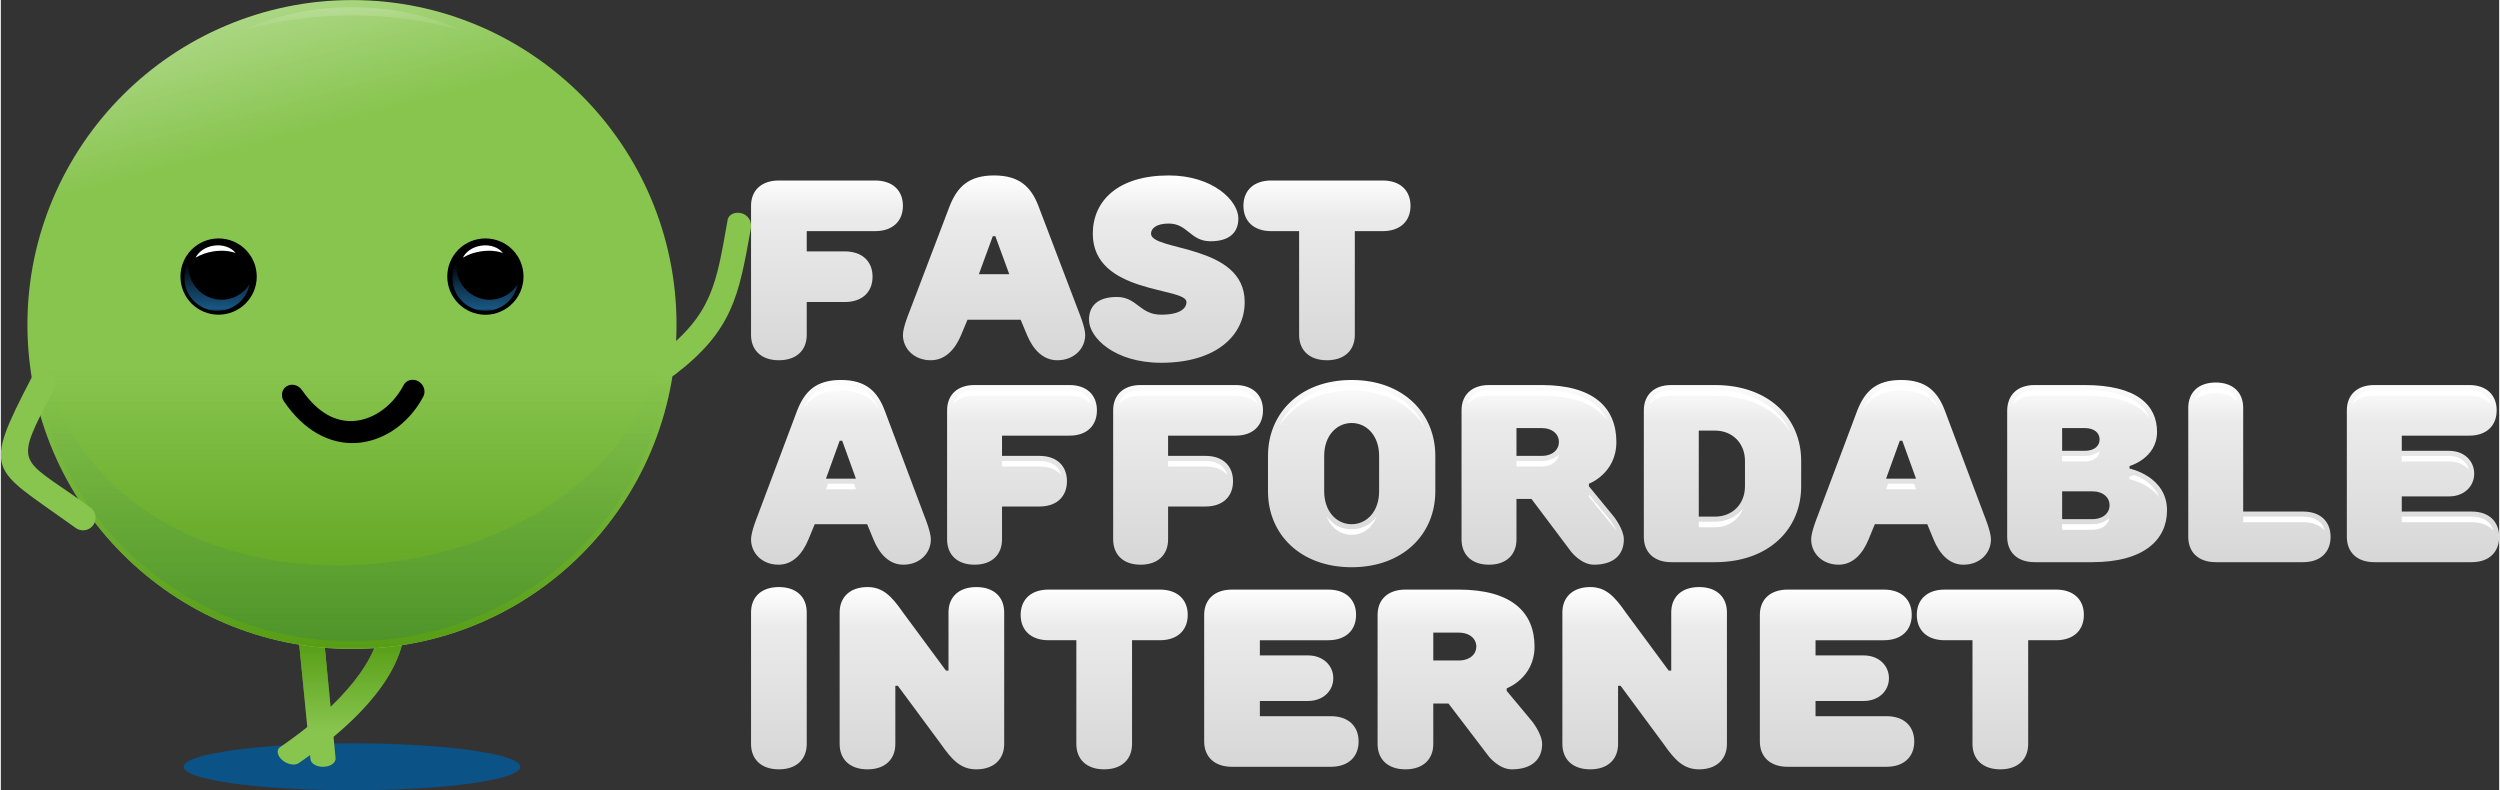 <?xml version="1.0" encoding="UTF-8"?>
<!-- Creator: CorelDRAW 2020 (64-Bit) -->
<svg xmlns="http://www.w3.org/2000/svg" xmlns:xlink="http://www.w3.org/1999/xlink" xmlns:xodm="http://www.corel.com/coreldraw/odm/2003" xml:space="preserve" width="987px" height="312px" version="1.1" style="shape-rendering:geometricPrecision; text-rendering:geometricPrecision; image-rendering:optimizeQuality; fill-rule:evenodd; clip-rule:evenodd" viewBox="0 0 1185.18 374.9">
 <rect x="0" y="0" width="1185.18" height="374.9" fill="#333333" stroke="none"/>
 <defs>
  <style type="text/css">
   <![CDATA[
    .fil1 {fill:none}
    .fil5 {fill:none;fill-rule:nonzero}
    .fil9 {fill:black}
    .fil0 {fill:#0B5386}
    .fil7 {fill:#1B6192}
    .fil4 {fill:#88C54F}
    .fil8 {fill:white}
    .fil10 {fill:black;fill-rule:nonzero}
    .fil3 {fill:#549B12;fill-rule:nonzero}
    .fil2 {fill:#88C54F;fill-rule:nonzero}
    .fil6 {fill:white;fill-rule:nonzero}
    .fil11 {fill:url(#id24)}
    .fil12 {fill:url(#id25)}
   ]]>
  </style>
    <clipPath id="id0">
     <path d="M166.6 352.63c-22.03,0 -41.98,1.26 -56.43,3.27 -14.45,2.02 -23.45,4.8 -23.45,7.87 0,3.07 8.96,5.85 23.4,7.87 14.44,2.01 34.42,3.26 56.46,3.26 22.08,0 42.05,-1.24 56.49,-3.26 14.43,-2.01 23.36,-4.79 23.36,-7.87 -0.02,-3.08 -8.98,-5.86 -23.42,-7.87 -14.44,-2.01 -34.38,-3.27 -56.41,-3.27z"></path>
    </clipPath>
    <mask id="id1">
  <linearGradient id="id2" gradientUnits="userSpaceOnUse" x1="150.11" y1="302.32" x2="150.11" y2="346.99">
   <stop offset="0" style="stop-opacity:1; stop-color:white"></stop>
   <stop offset="1" style="stop-opacity:0; stop-color:white"></stop>
  </linearGradient>
     <rect style="fill:url(#id2)" x="131.33" y="290.52" width="59.63" height="73.25"></rect>
    </mask>
    <clipPath id="id3">
     <path d="M166.63 0.03c-42.48,0 -80.95,17.37 -108.81,45.2 -27.86,27.83 -45.21,66.34 -45.21,108.76 0,42.48 17.27,80.97 45.11,108.82 27.85,27.87 66.36,45.07 108.87,45.07 42.58,0 81.08,-17.14 108.91,-44.97 27.82,-27.83 45.04,-66.35 45.04,-108.92 -0.03,-42.52 -17.31,-81.03 -45.14,-108.83 -27.85,-27.8 -66.3,-45.13 -108.77,-45.13z"></path>
    </clipPath>
    <clipPath id="id4" style="clip-rule:nonzero">
     <path d="M166.63 0.03c-42.48,0 -80.95,17.37 -108.81,45.2 -27.86,27.83 -45.21,66.34 -45.21,108.76 0,42.48 17.27,80.97 45.11,108.82 27.85,27.87 66.36,45.07 108.87,45.07 42.58,0 81.08,-17.14 108.91,-44.97 27.82,-27.83 45.04,-66.35 45.04,-108.92 -0.03,-42.52 -17.31,-81.03 -45.14,-108.83 -27.85,-27.8 -66.3,-45.13 -108.77,-45.13z"></path>
    </clipPath>
     <mask id="id5">
  <linearGradient id="id6" gradientUnits="userSpaceOnUse" x1="161" y1="314.73" x2="161" y2="173.6">
   <stop offset="0" style="stop-opacity:1; stop-color:white"></stop>
   <stop offset="1" style="stop-opacity:0; stop-color:white"></stop>
  </linearGradient>
      <rect style="fill:url(#id6)" x="12.61" y="0.03" width="307.93" height="307.85"></rect>
     </mask>
    <clipPath id="id7" style="clip-rule:nonzero">
     <path d="M166.63 0.03c-42.48,0 -80.95,17.37 -108.81,45.2 -27.86,27.83 -45.21,66.34 -45.21,108.76 0,42.48 17.27,80.97 45.11,108.82 27.85,27.87 66.36,45.07 108.87,45.07 42.58,0 81.08,-17.14 108.91,-44.97 27.82,-27.83 45.04,-66.35 45.04,-108.92 -0.03,-42.52 -17.31,-81.03 -45.14,-108.83 -27.85,-27.8 -66.3,-45.13 -108.77,-45.13z"></path>
    </clipPath>
    <clipPath id="id8" style="clip-rule:nonzero">
     <path d="M208.12 302.18c-40.89,11.49 -82.63,5.18 -116.98,-14.07 -34.35,-19.26 -61.47,-51.64 -72.95,-92.48 -11.49,-40.9 -5.27,-82.63 13.99,-116.97 19.27,-34.36 51.69,-61.34 92.62,-72.84 40.98,-11.52 82.69,-5.43 117.01,13.83 34.32,19.27 61.31,51.68 72.83,92.67 11.47,40.94 5.26,82.7 -14.02,116.98 -19.29,34.31 -51.61,61.39 -92.5,72.88z"></path>
    </clipPath>
     <mask id="id9">
  <linearGradient id="id10" gradientUnits="userSpaceOnUse" x1="83.34" y1="-121.06" x2="133.42" y2="65.83">
   <stop offset="0" style="stop-opacity:1; stop-color:white"></stop>
   <stop offset="0.471" style="stop-opacity:0.502; stop-color:white"></stop>
   <stop offset="1" style="stop-opacity:0; stop-color:white"></stop>
  </linearGradient>
      <rect style="fill:url(#id10)" x="12.43" width="307.96" height="307.92"></rect>
     </mask>
    <clipPath id="id11" style="clip-rule:nonzero">
     <path d="M208.12 302.18c-40.89,11.49 -82.63,5.18 -116.98,-14.07 -34.35,-19.26 -61.47,-51.64 -72.95,-92.48 -11.49,-40.9 -5.27,-82.63 13.99,-116.97 19.27,-34.36 51.69,-61.34 92.62,-72.84 40.98,-11.52 82.69,-5.43 117.01,13.83 34.32,19.27 61.31,51.68 72.83,92.67 11.47,40.94 5.26,82.7 -14.02,116.98 -19.29,34.31 -51.61,61.39 -92.5,72.88z"></path>
    </clipPath>
    <clipPath id="id12">
     <path d="M16.15 146.28c-0.32,3.87 -0.49,7.79 -0.49,11.75 0,40.38 16.93,76.96 44.22,103.44 27.3,26.49 65.05,42.84 106.71,42.84 41.73,0 79.47,-16.3 106.75,-42.75 27.28,-26.46 44.15,-63.06 44.15,-103.53 0,-3.94 -0.17,-7.85 -0.49,-11.71 -9.84,151.39 -289.21,173.25 -300.85,-0.04z"></path>
    </clipPath>
     <mask id="id13">
  <linearGradient id="id14" gradientUnits="userSpaceOnUse" x1="170.36" y1="439.59" x2="170.36" y2="181.39">
   <stop offset="0" style="stop-opacity:0.569; stop-color:white"></stop>
   <stop offset="0.102" style="stop-opacity:0.286; stop-color:white"></stop>
   <stop offset="1" style="stop-opacity:0; stop-color:white"></stop>
  </linearGradient>
      <rect style="fill:url(#id14)" x="15.66" y="146.28" width="301.83" height="158.03"></rect>
     </mask>
    <clipPath id="id15">
     <path d="M16.15 146.28c-0.32,3.87 -0.49,7.79 -0.49,11.75 0,40.38 16.93,76.96 44.22,103.44 27.3,26.49 65.05,42.84 106.71,42.84 41.73,0 79.47,-16.3 106.75,-42.75 27.28,-26.46 44.15,-63.06 44.15,-103.53 0,-3.94 -0.17,-7.85 -0.49,-11.71 -9.84,151.39 -289.21,173.25 -300.85,-0.04z"></path>
    </clipPath>
    <clipPath id="id16">
     <path d="M113.27 14.94c16.38,-7.51 34.4,-11.66 53.33,-11.66 18.96,0 37.01,4.14 53.4,11.64 -16.77,-4.87 -34.73,-7.51 -53.4,-7.51 -18.64,0 -36.57,2.64 -53.33,7.53z"></path>
    </clipPath>
     <mask id="id17">
  <linearGradient id="id18" gradientUnits="userSpaceOnUse" x1="167.97" y1="-6.7" x2="167.98" y2="18.2">
   <stop offset="0" style="stop-opacity:0.569; stop-color:white"></stop>
   <stop offset="0.102" style="stop-opacity:0.286; stop-color:white"></stop>
   <stop offset="1" style="stop-opacity:0; stop-color:white"></stop>
  </linearGradient>
      <rect style="fill:url(#id18)" x="113.27" y="3.28" width="106.73" height="11.66"></rect>
     </mask>
    <clipPath id="id19">
     <path d="M113.27 14.94c16.38,-7.51 34.4,-11.66 53.33,-11.66 18.96,0 37.01,4.14 53.4,11.64 -16.77,-4.87 -34.73,-7.51 -53.4,-7.51 -18.64,0 -36.57,2.64 -53.33,7.53z"></path>
    </clipPath>
    <mask id="id20">
  <linearGradient id="id21" gradientUnits="userSpaceOnUse" x1="231.07" y1="149.32" x2="231.07" y2="124.74">
   <stop offset="0" style="stop-opacity:1; stop-color:white"></stop>
   <stop offset="0.569" style="stop-opacity:0.502; stop-color:white"></stop>
   <stop offset="1" style="stop-opacity:0; stop-color:white"></stop>
  </linearGradient>
     <rect style="fill:url(#id21)" x="214.15" y="123.55" width="31.13" height="23.96"></rect>
    </mask>
    <mask id="id22">
  <linearGradient id="id23" gradientUnits="userSpaceOnUse" x1="103.92" y1="149.29" x2="103.92" y2="124.74">
   <stop offset="0" style="stop-opacity:1; stop-color:white"></stop>
   <stop offset="0.569" style="stop-opacity:0.502; stop-color:white"></stop>
   <stop offset="1" style="stop-opacity:0; stop-color:white"></stop>
  </linearGradient>
     <rect style="fill:url(#id23)" x="86.99" y="123.55" width="31.13" height="23.96"></rect>
    </mask>
  <linearGradient id="id24" gradientUnits="objectBoundingBox" x1="50%" y1="0%" x2="50%" y2="100%">
   <stop offset="0" style="stop-opacity:1; stop-color:white"></stop>
   <stop offset="0.22" style="stop-opacity:1; stop-color:#EBEBEB"></stop>
   <stop offset="1" style="stop-opacity:1; stop-color:#D6D6D6"></stop>
  </linearGradient>
  <linearGradient id="id25" gradientUnits="userSpaceOnUse" xlink:href="#id24" x1="770.53" y1="180.26" x2="770.53" y2="269.09">
  </linearGradient>
 </defs>
 <g id="Layer_x0020_1">
  <g id="_2152240885424">
   <path class="fil0" d="M166.6 352.63c-22.03,0 -41.98,1.26 -56.43,3.27 -14.45,2.02 -23.45,4.8 -23.45,7.87 0,3.07 8.96,5.85 23.4,7.87 14.44,2.01 34.42,3.26 56.46,3.26 22.08,0 42.05,-1.24 56.49,-3.26 14.43,-2.01 23.36,-4.79 23.36,-7.87 -0.02,-3.08 -8.98,-5.86 -23.42,-7.87 -14.44,-2.01 -34.38,-3.27 -56.41,-3.27z"></path>
   <g style="clip-path:url(#id0)">
   </g>
   <path id="1" class="fil1" d="M166.6 352.63c-22.03,0 -41.98,1.26 -56.43,3.27 -14.45,2.02 -23.45,4.8 -23.45,7.87 0,3.07 8.96,5.85 23.4,7.87 14.44,2.01 34.42,3.26 56.46,3.26 22.08,0 42.05,-1.24 56.49,-3.26 14.43,-2.01 23.36,-4.79 23.36,-7.87 -0.02,-3.08 -8.98,-5.86 -23.42,-7.87 -14.44,-2.01 -34.38,-3.27 -56.41,-3.27z"></path>
   <path class="fil2" d="M140.48 294.66c-0.2,-2.15 2.3,-3.99 5.6,-4.13 3.29,-0.13 6.14,1.5 6.34,3.64l6.38 65.47c0.2,2.14 -2.3,3.99 -5.6,4.12 -3.29,0.14 -6.14,-1.49 -6.34,-3.63l-6.38 -65.47z"></path>
   <path class="fil2" d="M179.89 298.83c0.43,-2.17 3.24,-2.97 6.28,-1.79 3.04,1.18 5.16,3.89 4.74,6.05 -2.44,12.73 -10.74,24.66 -20.53,34.84 -9.64,10.03 -20.77,18.39 -29.08,24.09 -1.88,1.3 -5.38,0.65 -7.81,-1.45 -2.43,-2.1 -2.88,-4.85 -1,-6.15 8.06,-5.52 18.85,-13.64 28.2,-23.36 9.21,-9.57 16.98,-20.66 19.2,-32.23z"></path>
   <path class="fil3" style="mask:url(#id1)" d="M140.48 294.66c-0.2,-2.15 2.3,-3.99 5.6,-4.13 3.29,-0.13 6.14,1.5 6.34,3.64l4.01 41.13c1.44,-1.37 2.87,-2.79 4.26,-4.24 9.21,-9.57 16.98,-20.66 19.2,-32.23 0.43,-2.17 3.24,-2.97 6.28,-1.79 3.04,1.18 5.16,3.89 4.74,6.05 -2.44,12.73 -10.74,24.66 -20.53,34.84 -4.03,4.19 -8.32,8.09 -12.56,11.63l0.98 10.08c0.2,2.14 -2.3,3.99 -5.6,4.12 -3.29,0.14 -6.14,-1.49 -6.34,-3.63l-0.19 -1.9c-1.88,1.37 -3.68,2.64 -5.37,3.79 -1.88,1.3 -5.38,0.65 -7.81,-1.45 -2.43,-2.1 -2.88,-4.85 -1,-6.15 3.83,-2.62 8.27,-5.83 12.88,-9.52l-4.89 -50.24z"></path>
   <path class="fil4" d="M166.63 0.03c-42.48,0 -80.95,17.37 -108.81,45.2 -27.86,27.83 -45.21,66.34 -45.21,108.76 0,42.48 17.27,80.97 45.11,108.82 27.85,27.87 66.36,45.07 108.87,45.07 42.58,0 81.08,-17.14 108.91,-44.97 27.82,-27.83 45.04,-66.35 45.04,-108.92 -0.03,-42.52 -17.31,-81.03 -45.14,-108.83 -27.85,-27.8 -66.3,-45.13 -108.77,-45.13z"></path>
   <g style="clip-path:url(#id3)">
   </g>
   <path id="1" class="fil1" d="M166.63 0.03c-42.48,0 -80.95,17.37 -108.81,45.2 -27.86,27.83 -45.21,66.34 -45.21,108.76 0,42.48 17.27,80.97 45.11,108.82 27.85,27.87 66.36,45.07 108.87,45.07 42.58,0 81.08,-17.14 108.91,-44.97 27.82,-27.83 45.04,-66.35 45.04,-108.92 -0.03,-42.52 -17.31,-81.03 -45.14,-108.83 -27.85,-27.8 -66.3,-45.13 -108.77,-45.13z"></path>
   <g style="clip-path:url(#id4)">
    <polygon class="fil3" style="mask:url(#id5)" points="12.61,0.03 320.54,0.03 320.54,307.88 12.61,307.88 "></polygon>
   </g>
   <g style="clip-path:url(#id7)">
   </g>
   <path id="1" class="fil5" d="M166.63 0.03c-42.48,0 -80.95,17.37 -108.81,45.2 -27.86,27.83 -45.21,66.34 -45.21,108.76 0,42.48 17.27,80.97 45.11,108.82 27.85,27.87 66.36,45.07 108.87,45.07 42.58,0 81.08,-17.14 108.91,-44.97 27.82,-27.83 45.04,-66.35 45.04,-108.92 -0.03,-42.52 -17.31,-81.03 -45.14,-108.83 -27.85,-27.8 -66.3,-45.13 -108.77,-45.13z"></path>
   <g style="clip-path:url(#id8)">
    <polygon class="fil6" style="mask:url(#id9)" points="12.43,0 320.39,0 320.39,307.92 12.43,307.92 "></polygon>
   </g>
   <g style="clip-path:url(#id11)">
   </g>
   <path id="1" class="fil5" d="M208.12 302.18c-40.89,11.49 -82.63,5.18 -116.98,-14.07 -34.35,-19.26 -61.47,-51.64 -72.95,-92.48 -11.49,-40.9 -5.27,-82.63 13.99,-116.97 19.27,-34.36 51.69,-61.34 92.62,-72.84 40.98,-11.52 82.69,-5.43 117.01,13.83 34.32,19.27 61.31,51.68 72.83,92.67 11.47,40.94 5.26,82.7 -14.02,116.98 -19.29,34.31 -51.61,61.39 -92.5,72.88z"></path>
   <g style="clip-path:url(#id12)">
    <polygon class="fil7" style="mask:url(#id13)" points="15.66,146.28 317.49,146.28 317.49,304.31 15.66,304.31 "></polygon>
   </g>
   <g style="clip-path:url(#id15)">
   </g>
   <path id="1" class="fil1" d="M16.15 146.28c-0.32,3.87 -0.49,7.79 -0.49,11.75 0,40.38 16.93,76.96 44.22,103.44 27.3,26.49 65.05,42.84 106.71,42.84 41.73,0 79.47,-16.3 106.75,-42.75 27.28,-26.46 44.15,-63.06 44.15,-103.53 0,-3.94 -0.17,-7.85 -0.49,-11.71 -9.84,151.39 -289.21,173.25 -300.85,-0.04z"></path>
   <g style="clip-path:url(#id16)">
    <polygon class="fil8" style="mask:url(#id17)" points="113.27,3.28 220,3.28 220,14.94 113.27,14.94 "></polygon>
   </g>
   <g style="clip-path:url(#id19)">
   </g>
   <path id="1" class="fil1" d="M113.27 14.94c16.38,-7.51 34.4,-11.66 53.33,-11.66 18.96,0 37.01,4.14 53.4,11.64 -16.77,-4.87 -34.73,-7.51 -53.4,-7.51 -18.64,0 -36.57,2.64 -53.33,7.53z"></path>
   <path class="fil9" d="M229.87 113.11c-10.01,0 -18.09,8.08 -18.09,18.07 0,9.99 8.1,18.14 18.09,18.14 9.99,0 18.08,-8.15 18.08,-18.14 0,-9.99 -8.07,-18.07 -18.08,-18.07z"></path>
   <path class="fil9" d="M103.28 113.11c-10.01,0.02 -18.08,8.1 -18.08,18.1 0,10.01 8.04,18.08 18.05,18.08 10.01,0 18.15,-8.07 18.15,-18.08 0,-10 -8.11,-18.11 -18.12,-18.1z"></path>
   <path class="fil7" style="mask:url(#id20)" d="M216.48 123.59c-1.46,2.38 -2.29,5.18 -2.29,8.18 0,8.65 7,15.7 15.66,15.7 7.66,0 14.02,-5.52 15.39,-12.79 -2.75,4.5 -7.71,7.52 -13.36,7.52 -8.66,0 -15.67,-7.05 -15.67,-15.7 0,-1 0.1,-1.96 0.27,-2.91z"></path>
   <path class="fil8" d="M101 116.54c-4.02,0.6 -7.23,2.87 -8.62,5.71 2.29,-1.42 5.26,-2.51 8.59,-3.01 3.91,-0.59 7.59,-0.24 10.41,0.79 -2.06,-2.67 -6.07,-4.14 -10.38,-3.49z"></path>
   <path class="fil8" d="M227.8 116.54c-4.01,0.6 -7.23,2.87 -8.61,5.71 2.28,-1.42 5.25,-2.51 8.58,-3.01 3.91,-0.59 7.59,-0.24 10.41,0.79 -2.05,-2.67 -6.06,-4.14 -10.38,-3.49z"></path>
   <path class="fil7" style="mask:url(#id22)" d="M89.33 123.59c-1.46,2.38 -2.3,5.18 -2.3,8.18 0,8.65 7.01,15.7 15.66,15.7 7.66,0 14.03,-5.52 15.39,-12.79 -2.75,4.5 -7.7,7.52 -13.36,7.52 -8.65,0 -15.66,-7.05 -15.66,-15.7 0,-1 0.09,-1.96 0.27,-2.91z"></path>
   <path class="fil10" d="M200.45 188.04c1.27,-2.49 0.2,-5.69 -2.39,-7.16 -2.59,-1.46 -5.73,-0.63 -7.01,1.85 -2.68,5.21 -6.74,9.73 -11.55,12.82 -3.7,2.37 -7.82,3.88 -12.07,4.16 -4.1,0.27 -8.39,-0.61 -12.58,-2.99 -4.13,-2.35 -8.22,-6.15 -12.02,-11.7 -1.69,-2.46 -4.96,-3.24 -7.3,-1.74 -2.35,1.5 -2.88,4.72 -1.2,7.18 4.89,7.13 10.3,12.09 15.87,15.26l0.02 0c6.19,3.51 12.56,4.82 18.68,4.41 5.99,-0.4 11.69,-2.45 16.71,-5.66 6.19,-3.98 11.4,-9.77 14.84,-16.43z"></path>
   <path class="fil2" d="M14.56 179.21c1.52,-2.92 5.13,-4.06 8.05,-2.54 2.92,1.53 4.06,5.13 2.54,8.06 -19.31,37.12 -16.8,31.51 14.7,54.13l2.62 1.89c2.69,1.92 3.31,5.66 1.38,8.34 -1.92,2.69 -5.65,3.31 -8.34,1.39l-2.63 -1.89c-37.53,-26.96 -41.92,-24 -18.32,-69.38z"></path>
   <path class="fil2" d="M319.68 177.8c-2.62,2 -6.37,1.49 -8.36,-1.13 -2,-2.62 -1.5,-6.36 1.12,-8.36 25.11,-19.17 26.95,-33.64 32.27,-63.57 0.62,-6.19 13.34,-5.07 10.85,5.03 -5.5,30.38 -8.38,47.04 -35.88,68.03z"></path>
  </g>
  <path class="fil11" d="M414.73 109.65c8.41,0 13.21,-4.8 13.21,-12.01 0,-7.2 -4.8,-12.01 -13.21,-12.01l-45.63 0c-8.41,0 -13.21,4.81 -13.21,12.01l0 61.25c0,7.2 4.8,12.01 13.21,12.01 8.4,0 13.21,-4.81 13.21,-12.01l0 -15.61 18.01 0c8.41,0 13.21,-4.81 13.21,-12.01 0,-7.21 -4.8,-12.01 -13.21,-12.01l-18.01 0 0 -9.61 32.42 0zm49.24 20.42l6.61 -18.02 1.2 0 6.6 18.02 -14.41 0zm-5.4 21.61l25.22 0 3 7.21c3,7.2 7.81,12.01 14.41,12.01 7.81,0 13.21,-5.41 13.21,-12.01 0,-3.6 -3,-10.81 -3,-10.81l-19.22 -50.44c-3.48,-9 -9,-14.41 -21.01,-14.41 -12.01,0 -17.42,5.41 -21.02,14.41l-19.21 50.44c0,0 -3.01,7.21 -3.01,10.81 0,6.6 5.41,12.01 13.21,12.01 6.61,0 11.41,-4.81 14.41,-12.01l3.01 -7.21zm103.88 -8.4c0,3 -3.01,6 -12.01,6 -10.21,0 -11.41,-8.4 -21.02,-8.4 -9.01,0 -13.21,4.2 -13.21,10.8 0,8.41 12.01,20.42 34.23,20.42 26.42,0 39.63,-13.21 39.63,-28.82 0,-27.62 -44.44,-24.02 -44.44,-32.43 0,-2.4 2.41,-4.8 8.41,-4.8 9.01,0 10.21,8.4 19.82,8.4 9,0 13.21,-4.2 13.21,-10.8 0,-8.41 -12.01,-20.42 -33.03,-20.42 -24.02,0 -36.03,12.01 -36.03,27.62 0,28.82 44.44,25.22 44.44,32.43zm53.44 -33.63l0 49.24c0,7.2 4.8,12.01 13.21,12.01 8.41,0 13.21,-4.81 13.21,-12.01l0 -49.24 13.21 0c8.41,0 13.21,-4.8 13.21,-12.01 0,-7.2 -4.8,-12.01 -13.21,-12.01l-52.84 0c-8.41,0 -13.21,4.81 -13.21,12.01 0,7.21 4.8,12.01 13.21,12.01l13.21 0z"></path>
  <path class="fil11" d="M382.31 290.51c0,-7.21 -4.81,-12.01 -13.21,-12.01 -8.41,0 -13.21,4.8 -13.21,12.01l0 62.45c0,7.2 4.8,12.01 13.21,12.01 8.4,0 13.21,-4.81 13.21,-12.01l0 -62.45zm43.23 34.83l20.42 27.62c5.4,7.8 9.6,12.01 16.81,12.01 8.41,0 13.21,-4.93 13.21,-12.01l0 -62.45c0,-7.21 -4.8,-12.01 -13.21,-12.01 -8.41,0 -13.21,4.8 -13.21,12.01l0 27.62 -1.2 0 -20.42 -27.62c-5.4,-7.81 -9.6,-12.01 -16.81,-12.01 -8.41,0 -13.21,4.92 -13.21,12.01l0 62.45c0,7.2 4.8,12.01 13.21,12.01 8.41,0 13.21,-4.81 13.21,-12.01l0 -27.62 1.2 0zm84.67 -21.62l0 49.24c0,7.2 4.8,12.01 13.21,12.01 8.4,0 13.21,-4.81 13.21,-12.01l0 -49.24 13.21 0c8.4,0 13.21,-4.81 13.21,-12.01 0,-7.21 -4.81,-12.01 -13.21,-12.01l-52.85 0c-8.4,0 -13.2,4.8 -13.2,12.01 0,7.2 4.8,12.01 13.2,12.01l13.22 0zm119.49 0c8.4,0 13.21,-4.81 13.21,-12.01 0,-7.21 -4.81,-12.01 -13.21,-12.01l-45.64 0c-8.4,0 -13.21,4.8 -13.21,12.01l0 60.05c0,7.2 4.81,12 13.21,12l46.84 0c8.41,0 13.21,-4.8 13.21,-12 0,-7.21 -4.8,-12.01 -13.21,-12.01l-33.63 0 0 -7.21 22.82 0c7.21,0 12.01,-4.8 12.01,-10.81 0,-6 -4.8,-10.81 -12.01,-10.81l-22.82 0 0 -7.2 32.43 0zm57.04 30.02l19.22 25.22c0,0 4.8,6.01 10.81,6.01 9.6,0 14.41,-4.81 14.41,-12.01 0,-4.81 -4.81,-10.81 -4.81,-10.81l-12.01 -14.41 0 -1.2c0,0 13.21,-4.81 13.21,-19.82 0,-16.21 -10.8,-27.02 -36.02,-27.02l-25.22 0c-8.41,0 -13.21,4.8 -13.21,12.01l0 61.25c0,7.2 4.8,12.01 13.21,12.01 8.4,0 13.21,-4.81 13.21,-12.01l0 -19.22 7.2 0zm-7.2 -20.41l0 -13.22 12.01 0c5.4,0 8.4,3.01 8.4,6.61 0,3.6 -3,6.61 -8.4,6.61l-12.01 0zm88.87 12.01l20.41 27.62c5.4,7.8 9.61,12.01 16.81,12.01 8.41,0 13.21,-4.93 13.21,-12.01l0 -62.45c0,-7.21 -4.8,-12.01 -13.21,-12.01 -8.4,0 -13.21,4.8 -13.21,12.01l0 27.62 -1.2 0 -20.41 -27.62c-5.41,-7.81 -9.61,-12.01 -16.82,-12.01 -8.4,0 -13.21,4.92 -13.21,12.01l0 62.45c0,7.2 4.81,12.01 13.21,12.01 8.41,0 13.21,-4.81 13.21,-12.01l0 -27.62 1.21 0zm124.89 -21.62c8.41,0 13.21,-4.81 13.21,-12.01 0,-7.21 -4.8,-12.01 -13.21,-12.01l-45.63 0c-8.41,0 -13.21,4.8 -13.21,12.01l0 60.05c0,7.2 4.8,12 13.21,12l46.83 0c8.41,0 13.21,-4.8 13.21,-12 0,-7.21 -4.8,-12.01 -13.21,-12.01l-33.62 0 0 -7.21 22.81 0c7.21,0 12.01,-4.8 12.01,-10.81 0,-6 -4.8,-10.81 -12.01,-10.81l-22.81 0 0 -7.2 32.42 0zm42.03 0l0 49.24c0,7.2 4.81,12.01 13.21,12.01 8.41,0 13.21,-4.81 13.21,-12.01l0 -49.24 13.21 0c8.41,0 13.21,-4.81 13.21,-12.01 0,-7.21 -4.8,-12.01 -13.21,-12.01l-52.84 0c-8.4,0 -13.21,4.8 -13.21,12.01 0,7.2 4.81,12.01 13.21,12.01l13.21 0z"></path>
  <path class="fil12" d="M391.43 227.08l6.51 -18.01 1.19 0 6.51 18.01 -14.21 0zm-5.33 21.6l24.88 0 2.96 7.2c2.96,7.21 7.7,12.01 14.21,12.01 7.7,0 13.04,-5.4 13.04,-12.01 0,-3.6 -2.97,-10.8 -2.97,-10.8l-18.95 -50.41c-3.44,-9 -8.89,-14.41 -20.73,-14.41 -11.85,0 -17.18,5.41 -20.74,14.41l-18.95 50.41c0,0 -2.96,7.2 -2.96,10.8 0,6.61 5.33,12.01 13.03,12.01 6.51,0 11.25,-4.8 14.21,-12.01l2.97 -7.2zm120.84 -42.01c8.29,0 13.03,-4.8 13.03,-12 0,-7.2 -4.74,-12.01 -13.03,-12.01l-45.02 0c-8.3,0 -13.03,4.81 -13.03,12.01l0 61.21c0,7.21 4.73,12.01 13.03,12.01 8.29,0 13.03,-4.8 13.03,-12.01l0 -15.6 17.77 0c8.29,0 13.03,-4.8 13.03,-12 0,-7.2 -4.74,-12.01 -13.03,-12.01l-17.77 0 0 -9.6 31.99 0zm78.78 0c8.29,0 13.03,-4.8 13.03,-12 0,-7.2 -4.74,-12.01 -13.03,-12.01l-45.02 0c-8.29,0 -13.03,4.81 -13.03,12.01l0 61.21c0,7.21 4.74,12.01 13.03,12.01 8.29,0 13.03,-4.8 13.03,-12.01l0 -15.6 17.77 0c8.3,0 13.04,-4.8 13.04,-12 0,-7.2 -4.74,-12.01 -13.04,-12.01l-17.77 0 0 -9.6 31.99 0zm94.78 9.6c0,-20.4 -15.4,-36.01 -39.69,-36.01 -24.29,0 -39.69,15.61 -39.69,36.01l0 16.81c0,20.4 15.4,36.01 39.69,36.01 24.29,0 39.69,-15.61 39.69,-36.01l0 -16.81zm-26.66 16.81c0,9.6 -5.92,15.6 -13.03,15.6 -7.11,0 -13.03,-6 -13.03,-15.6l0 -16.81c0,-9.6 5.92,-15.6 13.03,-15.6 7.11,0 13.03,6 13.03,15.6l0 16.81zm72.27 3.6l18.95 25.21c0,0 4.74,6 10.67,6 9.47,0 14.21,-4.8 14.21,-12.01 0,-4.8 -4.74,-10.8 -4.74,-10.8l-11.84 -14.4 0 -1.2c0,0 13.03,-4.8 13.03,-19.81 0,-16.2 -10.66,-27.01 -35.54,-27.01l-24.88 0c-8.3,0 -13.03,4.81 -13.03,12.01l0 61.21c0,7.21 4.73,12.01 13.03,12.01 8.29,0 13.03,-4.8 13.03,-12.01l0 -19.2 7.11 0zm-7.11 -20.41l0 -13.2 11.85 0c5.33,0 8.29,3 8.29,6.6 0,3.6 -2.96,6.6 -8.29,6.6l-11.85 0zm135.06 2.4c0,-20.4 -15.4,-36.01 -40.88,-36.01l-20.73 0c-8.29,0 -13.03,4.81 -13.03,12.01l0 60.01c0,7.21 4.74,12.01 13.03,12.01l20.73 0c25.48,0 40.88,-15.61 40.88,-36.01l0 -12.01zm-40.88 -14.4c8.3,0 14.22,6 14.22,14.4l0 12.01c0,8.4 -5.92,14.4 -14.22,14.4l-7.7 0 0 -40.81 7.7 0zm81.16 22.81l6.51 -18.01 1.19 0 6.51 18.01 -14.21 0zm-5.34 21.6l24.88 0 2.97 7.2c2.96,7.21 7.7,12.01 14.21,12.01 7.7,0 13.03,-5.4 13.03,-12.01 0,-3.6 -2.96,-10.8 -2.96,-10.8l-18.95 -50.41c-3.44,-9 -8.89,-14.41 -20.74,-14.41 -11.84,0 -17.17,5.41 -20.73,14.41l-18.95 50.41c0,0 -2.96,7.2 -2.96,10.8 0,6.61 5.33,12.01 13.03,12.01 6.51,0 11.25,-4.8 14.21,-12.01l2.96 -7.2zm88.86 -45.61l10.66 0c4.74,0 7.11,2.4 7.11,5.4 0,3 -2.37,5.4 -7.11,5.4l-10.66 0 0 -10.8zm0 30.01l14.21 0c5.34,0 8.3,3 8.3,6.6 0,3.6 -2.96,6.6 -8.3,6.6l-14.21 0 0 -13.2zm-13.03 -50.42c-8.3,0 -12.92,4.81 -13.04,12.01l0 60.01c0,7.21 4.74,12.01 13.04,12.01l27.24 0c24.88,0 35.54,-10.81 35.54,-24.61 0,-16.2 -17.77,-19.8 -17.77,-19.8l0 -1.2c0,0 13.04,-3.6 13.04,-16.21 0,-12.6 -9.48,-22.21 -34.36,-22.21l-23.69 0zm98.92 60.02l0 -49.21c0,-7.2 -4.74,-12.01 -13.03,-12.01 -8.3,0 -13.03,4.81 -13.03,12.01l0 61.21c0,7.21 4.73,12.01 13.03,12.01l41.46 0c8.3,0 13.03,-4.8 13.03,-12.01 0,-7.2 -4.73,-12 -13.03,-12l-28.43 0zm107.22 -36.01c8.29,0 13.03,-4.8 13.03,-12 0,-7.2 -4.74,-12.01 -13.03,-12.01l-45.02 0c-8.3,0 -13.03,4.81 -13.03,12.01l0 60.01c0,7.21 4.73,12.01 13.03,12.01l46.2 0c8.29,0 13.03,-4.8 13.03,-12.01 0,-7.2 -4.74,-12 -13.03,-12l-33.17 0 0 -7.2 22.51 0c7.11,0 11.85,-4.8 11.85,-10.8 0,-6.01 -4.74,-10.81 -11.85,-10.81l-22.51 0 0 -7.2 31.99 0z"></path>
  <path class="fil8" d="M416.3 193.73c-3.42,-7.77 -8.58,-11.06 -17.76,-11.06 -9.31,0 -14.28,3.38 -17.78,11.17 3.55,-5.43 8.79,-8.54 17.78,-8.54 8.92,0 14.22,3.07 17.76,8.43zm-11.61 35.75l-12.31 0 -0.95 2.63 14.21 0 -0.95 -2.63zm112.51 -37.82c-1.17,-4.46 -5.08,-6.59 -10.26,-6.59l-45.02 0c-5.18,0 -9.1,2.13 -10.27,6.59 2.22,-2.5 5.7,-3.96 10.27,-3.96l45.02 0c4.56,0 8.05,1.46 10.26,3.96zm-14.21 33.61c-1.18,-4.46 -5.09,-6.59 -10.27,-6.59l-17.77 0 0 2.63 17.77 0c4.57,0 8.05,1.45 10.27,3.96zm93 -33.61c-1.18,-4.46 -5.09,-6.59 -10.27,-6.59l-45.02 0c-5.18,0 -9.09,2.13 -10.26,6.59 2.21,-2.5 5.7,-3.96 10.26,-3.96l45.02 0c4.57,0 8.05,1.46 10.27,3.96zm-14.22 33.62c-1.17,-4.47 -5.09,-6.6 -10.27,-6.6l-17.77 0 0 2.63 17.77 0c4.57,0 8.06,1.45 10.27,3.97zm93.54 -22.86c-5.6,-12.7 -19.06,-19.75 -34.5,-19.75 -15.44,0 -28.89,7.05 -34.5,19.75 6.44,-10.4 18.55,-17.12 34.5,-17.12 15.95,0 28.06,6.73 34.5,17.12zm-22.61 42.48c-2.62,3.7 -6.65,6.18 -11.89,6.18 -5.24,0 -9.27,-2.48 -11.89,-6.18 2.06,5.56 6.65,8.82 11.89,8.82 5.24,0 9.83,-3.26 11.89,-8.82zm113.9 7.21c-0.88,-2.09 -2.21,-4.19 -3.25,-5.5l-9.96 -12.11 -0.03 0.01 0 1.2 11.84 14.41c0,0 0.62,0.77 1.4,1.99zm-4.4 -52.37c-4.66,-11.34 -17.77,-14.67 -31.35,-14.67l-24.88 0c-5.18,0 -9.1,2.13 -10.27,6.59 2.22,-2.5 5.7,-3.96 10.27,-3.96l24.88 0c16.05,0 26.18,4.5 31.35,12.04zm-23.14 15.95c-2.03,1.97 -5.09,2.99 -8.21,2.99l-11.85 0 0 2.63 11.85 0c4.84,0 7.72,-2.47 8.21,-5.62zm109.9 -10.64c-5.72,-13.13 -19.89,-19.98 -35.78,-19.98l-20.73 0c-5.18,0 -9.09,2.13 -10.26,6.59 2.21,-2.5 5.7,-3.96 10.26,-3.96l20.73 0c16.85,0 29.29,6.83 35.78,17.35zm-22.46 36.05c-2.95,3.95 -7.66,6.38 -13.32,6.38l-7.7 0 0 2.64 7.7 0c6.38,0 11.36,-3.55 13.32,-9.02zm92.7 -47.37c-3.41,-7.77 -8.57,-11.06 -17.76,-11.06 -9.3,0 -14.27,3.38 -17.77,11.17 3.55,-5.43 8.79,-8.54 17.77,-8.54 8.93,0 14.23,3.07 17.76,8.43zm-11.6 35.75l-12.31 0 -0.95 2.63 14.21 0 -0.95 -2.63zm57.23 -44.41c-5.24,0 -9.05,2.17 -10.24,6.61 2.2,-2.52 5.66,-3.98 10.24,-3.98l23.69 0c16.45,0 26.16,4.2 30.86,10.68 -4.18,-11.19 -19.46,-13.31 -30.86,-13.31l-23.69 0zm59.22 50.98c-2.08,-5.13 -6.7,-8.94 -12.1,-10.73 -1.26,0.56 -2.11,0.79 -2.11,0.79l0 1.2c0,0 9.02,1.83 14.21,8.74zm-23.76 9.64c-2.04,1.98 -5.09,2.99 -8.22,2.99l-14.21 0 0 2.64 14.21 0c4.84,0 7.73,-2.48 8.22,-5.63zm-4.68 -31.74c-1.81,1.57 -4.43,2.33 -7.09,2.33l-10.66 0 0 2.63 10.66 0c4.5,0 6.87,-2.17 7.09,-4.96zm65.37 -23.49c-1.17,-4.46 -5.08,-6.59 -10.26,-6.59 -5.18,0 -9.1,2.13 -10.27,6.6 2.21,-2.51 5.7,-3.97 10.27,-3.97 4.56,0 8.05,1.46 10.26,3.96zm41.47 61.22c-1.17,-4.46 -5.09,-6.6 -10.27,-6.6l-28.43 0 0 2.64 28.43 0c4.57,0 8.06,1.45 10.27,3.96zm78.78 -60.02c-1.17,-4.46 -5.08,-6.59 -10.26,-6.59l-45.02 0c-5.18,0 -9.1,2.13 -10.27,6.59 2.22,-2.5 5.7,-3.96 10.27,-3.96l45.02 0c4.56,0 8.05,1.46 10.26,3.96zm1.19 60.02c-1.17,-4.46 -5.09,-6.6 -10.27,-6.6l-33.17 0 0 2.64 33.17 0c4.57,0 8.05,1.45 10.27,3.96zm-11.7 -28.96c-0.94,-4.1 -4.85,-6.44 -9.23,-6.44l-22.51 0 0 2.63 22.51 0c3.94,0 7.15,1.47 9.23,3.81z"></path>
 </g>
</svg>
